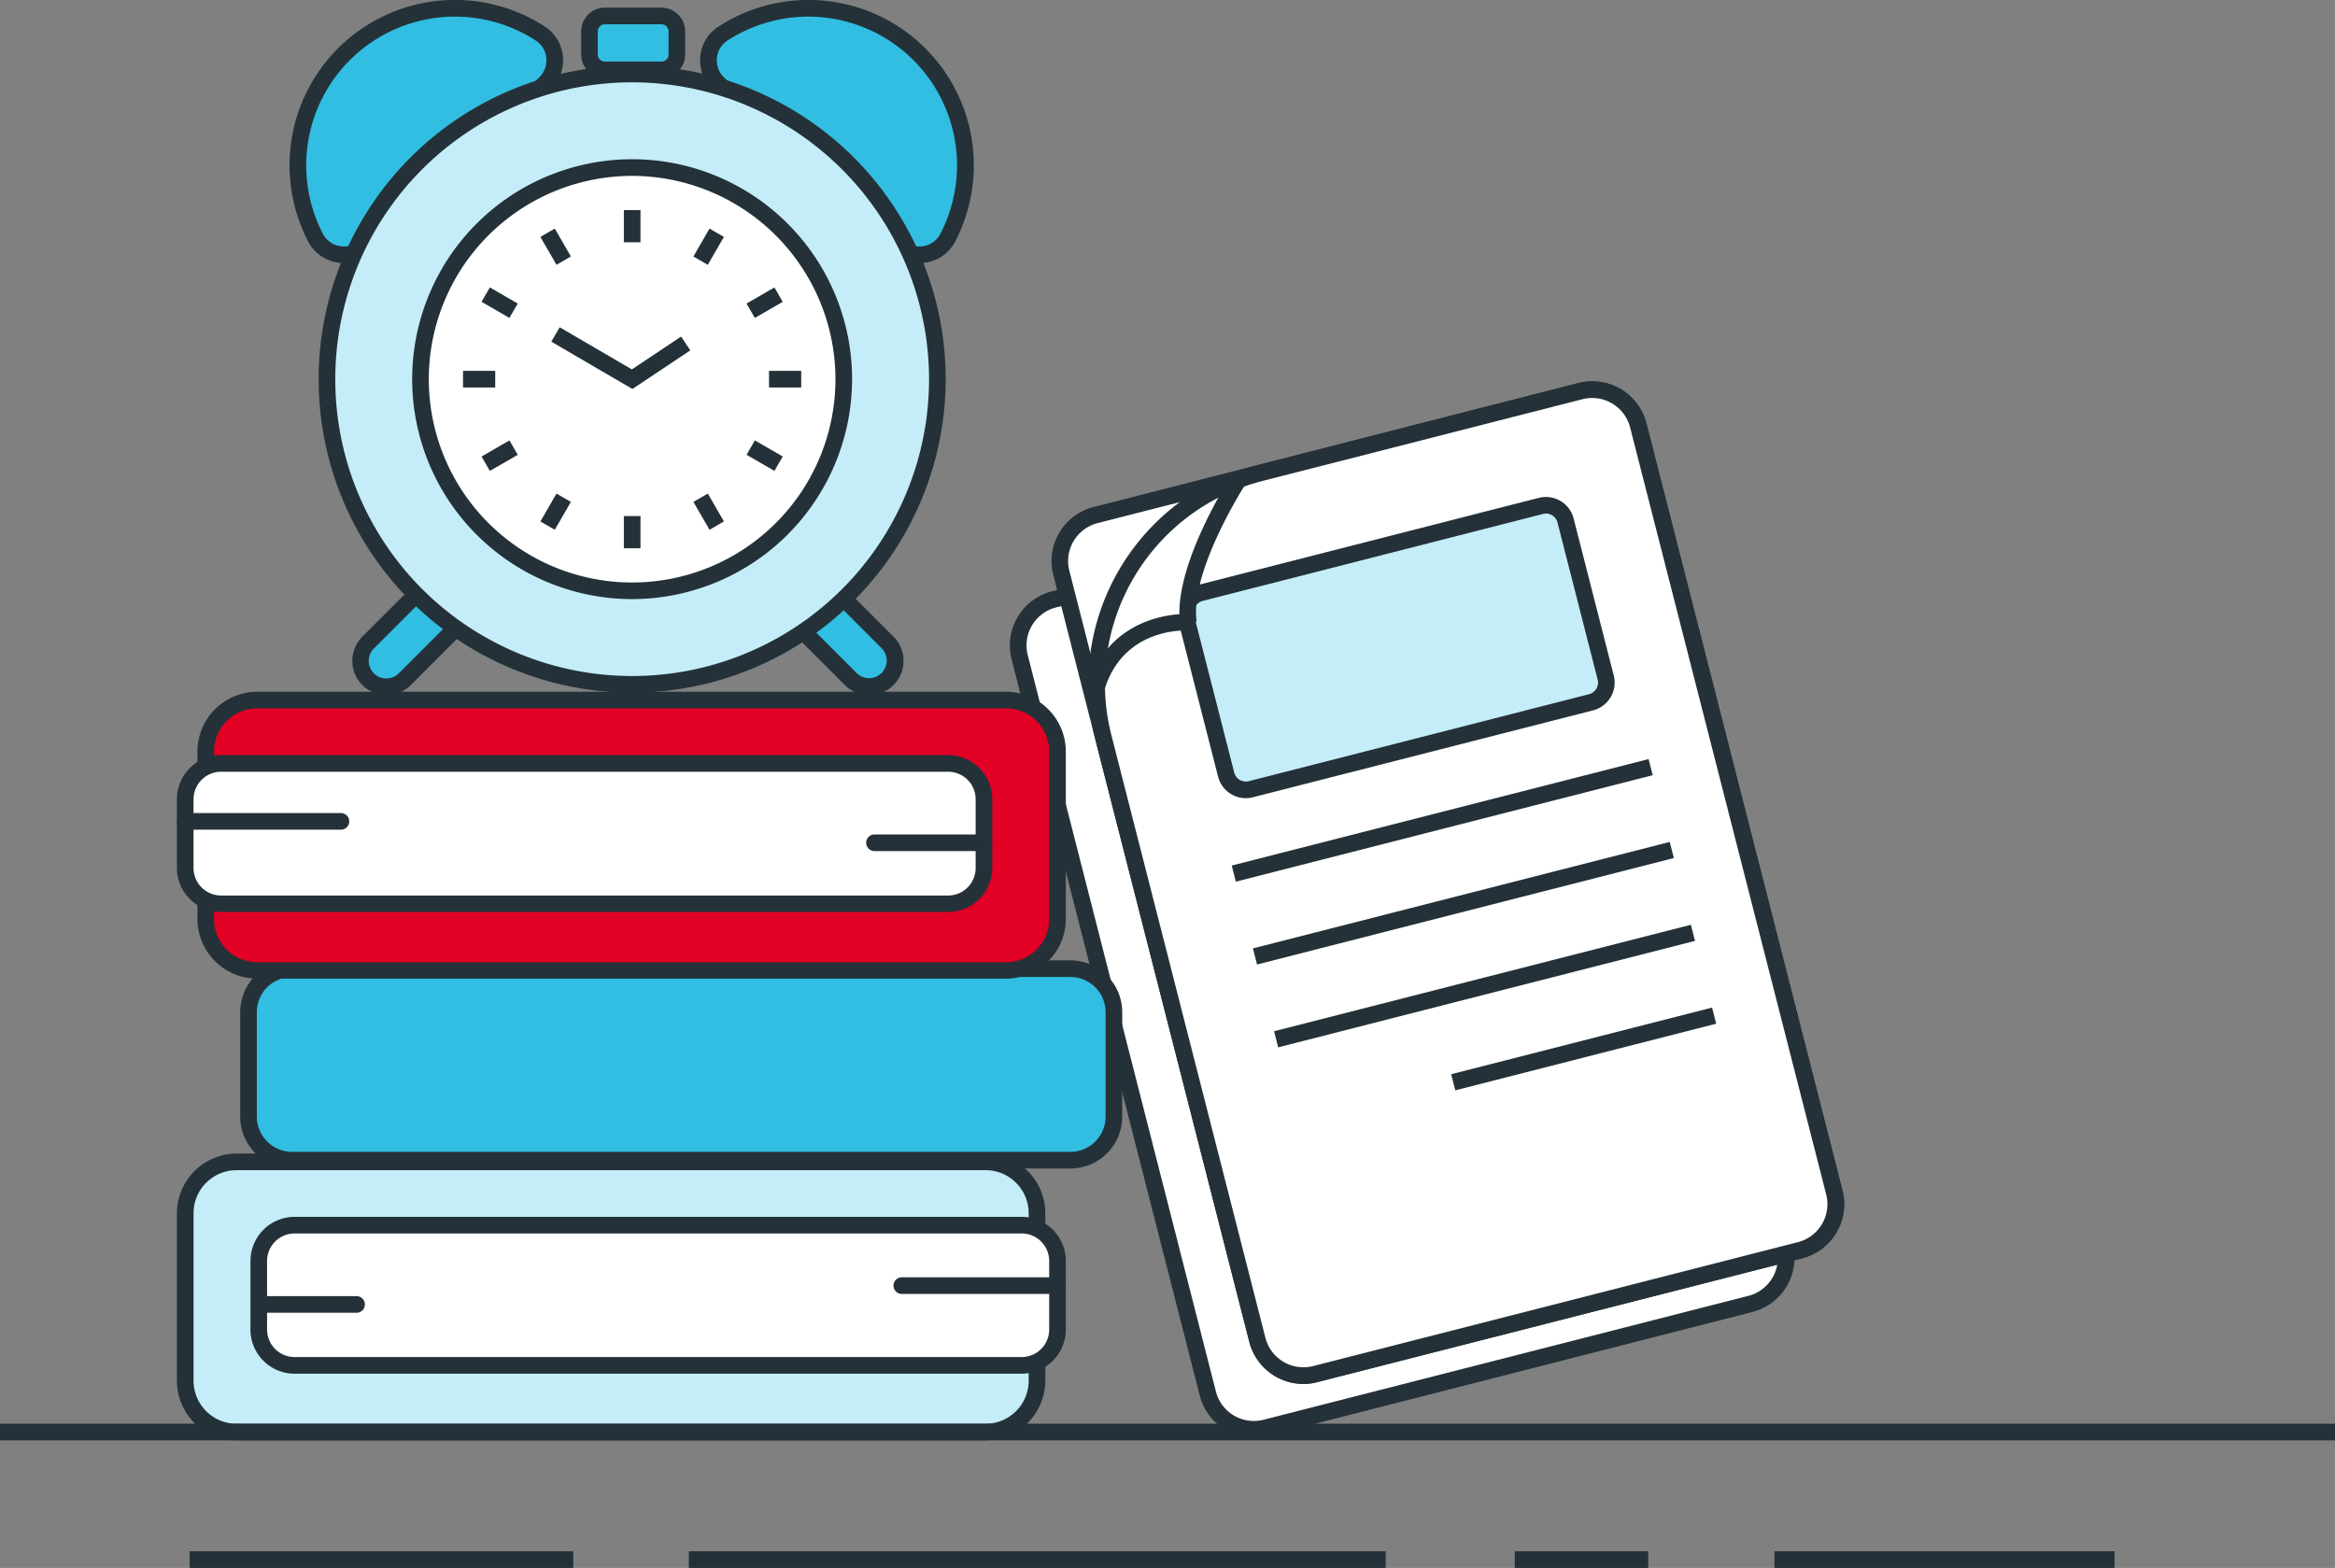 <svg id="Layer_3" data-name="Layer 3" xmlns="http://www.w3.org/2000/svg" xmlns:xlink="http://www.w3.org/1999/xlink" viewBox="0 0 702.02 471.45"><rect x="0" y="0" width="702.02" height="471.45" fill="#808080" stroke="none"/><defs><style>.cls-1,.cls-3{fill:#fccd35;}.cls-1,.cls-2{clip-rule:evenodd;}.cls-2{fill:none;}.cls-3{fill-rule:evenodd;}.cls-4{clip-path:url(#clip-path);}.cls-5{clip-path:url(#clip-path-2);}.cls-6{clip-path:url(#clip-path-3);}.cls-7{clip-path:url(#clip-path-4);}.cls-8{clip-path:url(#clip-path-5);}.cls-9{clip-path:url(#clip-path-6);}.cls-10{clip-path:url(#clip-path-7);}.cls-11{clip-path:url(#clip-path-8);}.cls-12{clip-path:url(#clip-path-9);}.cls-13{clip-path:url(#clip-path-10);}.cls-14{clip-path:url(#clip-path-11);}.cls-15{clip-path:url(#clip-path-12);}.cls-16{clip-path:url(#clip-path-13);}.cls-17{clip-path:url(#clip-path-14);}.cls-18{clip-path:url(#clip-path-15);}.cls-19{clip-path:url(#clip-path-16);}.cls-20{clip-path:url(#clip-path-17);}.cls-21{clip-path:url(#clip-path-18);}.cls-22{clip-path:url(#clip-path-19);}.cls-23{clip-path:url(#clip-path-20);}.cls-24{clip-path:url(#clip-path-21);}.cls-25{clip-path:url(#clip-path-22);}.cls-26{fill:#fff;}.cls-27{fill:#243138;}.cls-28{fill:#c5edf9;}.cls-29{fill:#6ebdff;}.cls-30{fill:#31bee2;}.cls-31{fill:#e20025;}</style><clipPath id="clip-path"><path class="cls-1" d="M831.68,709.22C853.41,832.41,970.88,914.67,1094.07,893s205.45-139.2,183.73-262.39-139.2-205.45-262.39-183.73S810,586,831.68,709.22"/></clipPath><clipPath id="clip-path-2"><path class="cls-2" d="M936.55,678.22c-3.28,3.57-7.84,5.58-13.37,6.55a30.54,30.54,0,0,1-19.48-3.11l4.83-12.95a24.34,24.34,0,0,0,13.62,2.93c2.07-.36,3.41-1.24,3.17-2.62s-2.07-1.63-3.89-1.88-5.83-.75-7.3-1a21.92,21.92,0,0,1-7.18-2.36c-2.78-1.65-5.22-4.21-6.14-9.39a15.31,15.31,0,0,1,3.49-12.5c2.48-2.93,6.94-5.5,13.29-6.62s13.24,0,18,2.74l-4,12.09a20.13,20.13,0,0,0-12.13-2.56c-2.49.44-3.78,1.17-3.53,2.62s2.54,1.47,3.71,1.62,4.21.47,6,.73,5.87,1,8.65,2.61a13.14,13.14,0,0,1,6.31,9.56,16,16,0,0,1-4,13.53"/></clipPath><clipPath id="clip-path-3"><path class="cls-2" d="M987.05,651.66c1.34,7.59.4,12.39-2.44,16.45s-8,7.17-15.59,8.51-13.49.17-17.55-2.67-6.58-7-7.92-14.62l-4.81-27.28,15.67-2.76,4.93,28c.5,2.84,1.29,4,2.51,4.9a6.78,6.78,0,0,0,9-1.58c.85-1.22,1.09-2.68.61-5.45l-4.93-28,15.74-2.78Z"/></clipPath><clipPath id="clip-path-4"><polygon class="cls-2" points="1053.48 660.95 1038.15 663.65 1032.79 636.47 1031.38 664.84 1017.92 667.22 1006.89 641.04 1011.15 668.41 995.82 671.11 990.18 622.98 1010.21 619.45 1020.78 644.28 1022.29 617.32 1042.32 613.79 1053.48 660.95"/></clipPath><clipPath id="clip-path-5"><polygon class="cls-2" points="1115.28 650.05 1099.95 652.75 1094.59 625.57 1093.19 653.95 1079.72 656.32 1068.7 630.14 1072.95 657.51 1057.63 660.22 1051.99 612.09 1072.01 608.55 1082.59 633.39 1084.1 606.42 1104.12 602.89 1115.28 650.05"/></clipPath><clipPath id="clip-path-6"><polygon class="cls-2" points="1155.34 642.99 1120.81 649.07 1112.41 601.43 1146.24 595.47 1148.41 607.75 1130.11 610.98 1131.03 616.16 1148.29 613.12 1150.44 625.34 1133.18 628.38 1134.15 633.91 1153.14 630.56 1155.34 642.99"/></clipPath><clipPath id="clip-path-7"><path class="cls-2" d="M1204,634.4l-18,3.17L1175.67,623l-2,.35,2.8,15.88L1160.86,642l-8.4-47.64,20.72-3.65c5.86-1,10.54-.8,14.41,1a14.28,14.28,0,0,1,7.94,10.71c1.71,9.66-3.55,14.15-5.41,15.76ZM1177.61,603a5.42,5.42,0,0,0-3.61-.29l-3.93.7,1.46,8.28,3.93-.69a5.71,5.71,0,0,0,3.31-1.44,3.57,3.57,0,0,0,1.14-3.62A3.48,3.48,0,0,0,1177.61,603Z"/></clipPath><clipPath id="clip-path-8"><path class="cls-2" d="M946.23,748.26l-16.92,3-3-6.37-13.6,2.4-.62,7-16.23,2.86L904,706.58l17.26-3ZM920.92,733.5l-5.78-12.15-1.27,13.39Z"/></clipPath><clipPath id="clip-path-9"><path class="cls-2" d="M987.1,735.71c-1.43,2-5.5,7.17-15.86,9-14.16,2.5-27.08-4.19-29.88-20.07s7-26.59,21.21-29.09c10.7-1.89,16.67,1.69,16.67,1.69l-1.83,13.85s-5.56-3.29-11.43-2.26-10.3,5.38-9,12.84,7.28,9.75,12.8,8.78a16.24,16.24,0,0,0,10.63-6.36Z"/></clipPath><clipPath id="clip-path-10"><path class="cls-2" d="M1037.73,732.13l-16.92,3-3-6.37-13.61,2.4-.61,7L987.32,741l8.17-50.56,17.27-3.05Zm-25.32-14.76-5.77-12.16-1.27,13.4Z"/></clipPath><clipPath id="clip-path-11"><path class="cls-2" d="M1076.52,720c-3.88,4.24-9.79,7.06-18.07,8.52l-18,3.17-8.4-47.65,18-3.16c8.28-1.46,14.8-.83,19.9,1.83s9.52,7.58,11.22,17.24-.77,15.8-4.65,20.05m-15.37-25.42c-1.63-1.13-4.23-1.74-7.68-1.13l-3.59.63,3.84,21.75,3.59-.63c3.45-.61,5.68-2.07,6.82-3.7s2.15-3.94,1.3-8.77-2.59-7-4.28-8.15"/></clipPath><clipPath id="clip-path-12"><polygon class="cls-2" points="1124.74 716.78 1090.21 722.87 1081.81 675.23 1115.65 669.26 1117.81 681.55 1099.52 684.78 1100.43 689.96 1117.69 686.91 1119.85 699.13 1102.58 702.18 1103.56 707.7 1122.55 704.35 1124.74 716.78"/></clipPath><clipPath id="clip-path-13"><polygon class="cls-2" points="1186.54 705.89 1171.21 708.59 1165.85 681.41 1164.44 709.78 1150.98 712.16 1139.95 685.98 1144.21 713.35 1128.88 716.05 1123.24 667.92 1143.27 664.39 1153.84 689.22 1155.35 662.26 1175.38 658.73 1186.54 705.89"/></clipPath><clipPath id="clip-path-14"><polygon class="cls-2" points="1227.51 649.54 1216.06 681.46 1219.34 700.1 1203.74 702.85 1200.45 684.21 1178.83 658.12 1196.1 655.08 1205.97 669.92 1210.25 652.58 1227.51 649.54"/></clipPath><clipPath id="clip-path-15"><path class="cls-2" d="M1125.35,578.11q-2.07-1.61-4.3-3.16c-1.49-1-3-2-4.55-3l37.38-69.64,23.76,16.54Z"/></clipPath><clipPath id="clip-path-16"><path class="cls-2" d="M1085.27,558.29a112.08,112.08,0,0,0-11.26-2.5l4.09-40.94,20.48,4.48Z"/></clipPath><clipPath id="clip-path-17"><path class="cls-2" d="M1006.45,481.48l28.49-5.09,5,78.86q-2.45.32-4.86.75c-1.91.34-3.84.72-5.75,1.16Z"/></clipPath><clipPath id="clip-path-18"><path class="cls-2" d="M961.75,543.94l17.66-11.33,18.1,37a112.67,112.67,0,0,0-9.67,6.23Z"/></clipPath><clipPath id="clip-path-19"><path class="cls-2" d="M887.5,571,904,547.26l59.26,52.26c-1,1.37-2.09,2.81-3.15,4.33s-2,2.91-3,4.5Z"/></clipPath><clipPath id="clip-path-20"><path class="cls-2" d="M1052.9,819.85s-27.52-16-24.47-38c0,0,.74-18.34,20.5-22.54,16.76-3.56,23,10.16,23,10.16l-25.53,4.73,6.77,46.31"/></clipPath><clipPath id="clip-path-21"><path class="cls-2" d="M1078.57,768.63s3.76-16.77,23.52-17S1126.35,771,1126.35,771s5.55,16.14-12.54,38.21c0,0-10.26-14.89-41-7.24l-2.48-15.73,39.44-7-3.14-15.5Z"/></clipPath><clipPath id="clip-path-22"><path class="cls-2" d="M1083.91,844.91,1057,823.22s19.34-8.86,30.68-5.77,15.28,22-3.76,27.46"/></clipPath></defs><title>books-clock</title><path class="cls-3" d="M831.68,709.22C853.41,832.41,970.88,914.67,1094.07,893s205.45-139.2,183.73-262.39-139.2-205.45-262.39-183.73S810,586,831.68,709.22"/><rect class="cls-26" x="332.05" y="157.6" width="179.01" height="257.09" rx="14.28" ry="14.28" transform="translate(900.85 459.01) rotate(165.66)"/><path class="cls-27" d="M376.94,432.27a16.79,16.79,0,0,1-16.23-12.63L304.13,198.23a16.81,16.81,0,0,1,12.1-20.42L462,140.56a16.81,16.81,0,0,1,20.42,12.1L539,374.07a16.81,16.81,0,0,1-12.1,20.42L381.13,431.74A17.13,17.13,0,0,1,376.94,432.27Zm2.95-5.37.62,2.42-.62-2.42,145.76-37.25a11.8,11.8,0,0,0,8.5-14.34L477.57,153.9a11.81,11.81,0,0,0-14.34-8.5L317.47,182.66A11.77,11.77,0,0,0,309,197L365.56,418.4a11.77,11.77,0,0,0,14.33,8.5Z"/><rect class="cls-26" x="345.77" y="132.09" width="179.01" height="266.61" rx="14.28" ry="14.28" transform="translate(922.72 414.75) rotate(165.66)"/><path class="cls-27" d="M391.87,416.13a16.83,16.83,0,0,1-16.26-12.63L316.67,172.86a16.77,16.77,0,0,1,12.1-20.41l145.76-37.26A16.8,16.8,0,0,1,495,127.3l58.94,230.63a16.81,16.81,0,0,1-12.1,20.42L396,415.6A16.46,16.46,0,0,1,391.87,416.13Zm3.54-2.95h0Zm83.28-293.51a11.75,11.75,0,0,0-2.92.37L330,157.29a11.78,11.78,0,0,0-8.5,14.33l58.94,230.64a11.8,11.8,0,0,0,14.34,8.5h0L540.55,373.5a11.8,11.8,0,0,0,8.5-14.33L490.1,128.54A11.79,11.79,0,0,0,478.69,119.67Z"/><path class="cls-26" d="M360.06,132.09H510.5a14.28,14.28,0,0,1,14.28,14.28v187a65.37,65.37,0,0,1-65.37,65.37H360.06a14.28,14.28,0,0,1-14.28-14.28v-238a14.28,14.28,0,0,1,14.28-14.28Z" transform="translate(922.72 414.75) rotate(165.66)"/><path class="cls-27" d="M391.87,416.13a16.83,16.83,0,0,1-16.26-12.63L329.32,222.36a67.85,67.85,0,0,1,48.95-82.56l96.26-24.61A16.8,16.8,0,0,1,495,127.3l58.94,230.63a16.81,16.81,0,0,1-12.1,20.42L396,415.6A16.46,16.46,0,0,1,391.87,416.13Zm3.54-2.95h0Zm83.28-293.51a11.75,11.75,0,0,0-2.92.37l-96.27,24.6a62.87,62.87,0,0,0-45.34,76.48l46.29,181.14a11.8,11.8,0,0,0,14.34,8.5h0L540.55,373.5a11.8,11.8,0,0,0,8.5-14.33L490.1,128.54A11.79,11.79,0,0,0,478.69,119.67Z"/><rect class="cls-28" x="360.78" y="164.23" width="117.78" height="60.94" rx="6.1" ry="6.1" transform="translate(874.47 279.42) rotate(165.66)"/><path class="cls-27" d="M374.56,240a8.62,8.62,0,0,1-8.34-6.47l-12.07-47.22a8.62,8.62,0,0,1,6.21-10.47l102.29-26.14a8.61,8.61,0,0,1,10.46,6.2l12.07,47.23a8.62,8.62,0,0,1-6.2,10.46l-102.3,26.14A8.62,8.62,0,0,1,374.56,240Zm90.22-85.57a3.87,3.87,0,0,0-.89.11l-102.3,26.15a3.6,3.6,0,0,0-2.59,4.38l12.07,47.22a3.61,3.61,0,0,0,4.38,2.6l102.29-26.15a3.61,3.61,0,0,0,2.6-4.38l-12.07-47.22A3.62,3.62,0,0,0,464.78,154.41Z"/><path class="cls-26" d="M372.32,144.27s-17.21,26.63-15.05,42.78c0,0-21.17-1.31-27.57,19.41"/><path class="cls-27" d="M329.7,209a2.42,2.42,0,0,1-.74-.11,2.5,2.5,0,0,1-1.65-3.13c5.44-17.61,20.88-20.62,27.28-21.09-.3-16.85,15-40.66,15.63-41.72a2.5,2.5,0,0,1,4.2,2.71c-.17.26-16.68,26-14.67,41.1l-2.63,2.83c-.78-.05-19.31-.89-25,17.65A2.5,2.5,0,0,1,329.7,209Z"/><line class="cls-29" x1="496.26" y1="230.65" x2="370.95" y2="262.67"/><rect class="cls-27" x="368.93" y="244.16" width="129.35" height="5" transform="translate(-47.56 115.01) rotate(-14.33)"/><line class="cls-29" x1="502.63" y1="255.56" x2="377.31" y2="287.58"/><rect class="cls-27" x="375.3" y="269.07" width="129.34" height="5" transform="translate(-53.53 117.36) rotate(-14.33)"/><line class="cls-29" x1="509" y1="280.46" x2="383.68" y2="312.49"/><rect class="cls-27" x="381.66" y="293.98" width="129.34" height="5" transform="translate(-59.5 119.71) rotate(-14.33)"/><line class="cls-29" x1="515.36" y1="305.37" x2="436.92" y2="325.42"/><rect class="cls-27" x="435.66" y="312.89" width="80.96" height="5" transform="translate(-63.25 127.68) rotate(-14.33)"/><rect class="cls-28" x="55.69" y="349.36" width="256.07" height="81.24" rx="15.43" ry="15.43"/><path class="cls-27" d="M296.34,433.1H71.12a17.94,17.94,0,0,1-17.93-17.92V364.79a18,18,0,0,1,17.93-17.93H296.34a18,18,0,0,1,17.93,17.93v50.39A18,18,0,0,1,296.34,433.1ZM71.12,351.86a12.94,12.94,0,0,0-12.93,12.93v50.39A12.94,12.94,0,0,0,71.12,428.1H296.34a12.94,12.94,0,0,0,12.93-12.92V364.79a12.94,12.94,0,0,0-12.93-12.93Z"/><rect class="cls-26" x="77.8" y="368.39" width="240.13" height="42.16" rx="10.76" ry="10.76"/><path class="cls-27" d="M307.17,413.05H88.57A13.28,13.28,0,0,1,75.3,399.79V379.15a13.28,13.28,0,0,1,13.27-13.26h218.6a13.28,13.28,0,0,1,13.27,13.26v20.64A13.28,13.28,0,0,1,307.17,413.05ZM88.57,370.89a8.27,8.27,0,0,0-8.27,8.26v20.64a8.28,8.28,0,0,0,8.27,8.26h218.6a8.28,8.28,0,0,0,8.27-8.26V379.15a8.27,8.27,0,0,0-8.27-8.26Z"/><path class="cls-27" d="M317.94,389.07H271.13a2.5,2.5,0,0,1,0-5h46.81a2.5,2.5,0,0,1,0,5Z"/><path class="cls-27" d="M107.2,394.73H80.39a2.5,2.5,0,1,1,0-5H107.2a2.5,2.5,0,0,1,0,5Z"/><rect class="cls-30" x="74.72" y="291.26" width="260.19" height="57.59" rx="13.09" ry="13.09" transform="translate(409.62 640.1) rotate(-180)"/><path class="cls-27" d="M321.81,351.35h-234a15.61,15.61,0,0,1-15.59-15.6v-31.4a15.6,15.6,0,0,1,15.59-15.59h234a15.6,15.6,0,0,1,15.59,15.59v31.4A15.61,15.61,0,0,1,321.81,351.35Zm-234-57.59a10.6,10.6,0,0,0-10.59,10.59v31.4a10.61,10.61,0,0,0,10.59,10.6h234a10.61,10.61,0,0,0,10.59-10.6v-31.4a10.6,10.6,0,0,0-10.59-10.59Z"/><rect class="cls-31" x="61.86" y="210.53" width="256.07" height="81.24" rx="15.43" ry="15.43" transform="translate(379.8 502.3) rotate(-180)"/><path class="cls-27" d="M302.51,294.27H77.29a18,18,0,0,1-17.93-17.93V226A18,18,0,0,1,77.29,208H302.51A18,18,0,0,1,320.44,226v50.39A18,18,0,0,1,302.51,294.27ZM77.29,213A12.94,12.94,0,0,0,64.36,226v50.39a12.94,12.94,0,0,0,12.93,12.93H302.51a12.94,12.94,0,0,0,12.93-12.93V226A12.94,12.94,0,0,0,302.51,213Z"/><rect class="cls-26" x="55.69" y="229.55" width="240.13" height="42.16" rx="10.76" ry="10.76" transform="translate(351.52 501.27) rotate(-180)"/><path class="cls-27" d="M285.06,274.22H66.45A13.28,13.28,0,0,1,53.19,261V240.31a13.28,13.28,0,0,1,13.26-13.26H285.06a13.28,13.28,0,0,1,13.27,13.26V261A13.28,13.28,0,0,1,285.06,274.22ZM66.45,232.05a8.28,8.28,0,0,0-8.26,8.26V261a8.28,8.28,0,0,0,8.26,8.27H285.06a8.28,8.28,0,0,0,8.27-8.27V240.31a8.28,8.28,0,0,0-8.27-8.26Z"/><line class="cls-26" x1="55.69" y1="246.97" x2="102.5" y2="246.97"/><path class="cls-27" d="M102.5,249.47H55.69a2.5,2.5,0,1,1,0-5H102.5a2.5,2.5,0,1,1,0,5Z"/><line class="cls-26" x1="295.83" y1="253.41" x2="262.92" y2="253.41"/><path class="cls-27" d="M295.83,255.91H262.92a2.5,2.5,0,0,1,0-5h32.91a2.5,2.5,0,0,1,0,5Z"/><path class="cls-30" d="M216.2,25.32a9.64,9.64,0,0,1,1.14-15.22,47.21,47.21,0,0,1,67.58,61.37,9.65,9.65,0,0,1-15,2.6Z"/><path class="cls-27" d="M276.39,79.1a12.14,12.14,0,0,1-8.19-3.18L214.52,27.17h0a12.11,12.11,0,0,1-4-10A12,12,0,0,1,216,8a49.71,49.71,0,0,1,71.17,64.63,11.94,11.94,0,0,1-8.57,6.27A12.45,12.45,0,0,1,276.39,79.1ZM243,5a44.51,44.51,0,0,0-24.3,7.21,7,7,0,0,0-3.17,5.34,7.18,7.18,0,0,0,2.35,5.93l53.68,48.75A7.21,7.21,0,0,0,277.7,74a7,7,0,0,0,5-3.66A44.73,44.73,0,0,0,243,5Z"/><path class="cls-30" d="M163.6,25.32a9.64,9.64,0,0,0-1.14-15.22A47.21,47.21,0,0,0,94.87,71.47a9.66,9.66,0,0,0,15,2.6Z"/><path class="cls-27" d="M103.41,79.1a12.65,12.65,0,0,1-2.19-.2,11.94,11.94,0,0,1-8.56-6.27A49.71,49.71,0,0,1,163.83,8a12,12,0,0,1,5.42,9.14,12.11,12.11,0,0,1-4,10L111.6,75.92A12.14,12.14,0,0,1,103.41,79.1ZM136.8,5A44.72,44.72,0,0,0,97.09,70.32a7,7,0,0,0,5,3.66,7.21,7.21,0,0,0,6.14-1.76l53.68-48.75a7.18,7.18,0,0,0,2.35-5.93,7,7,0,0,0-3.17-5.34A44.51,44.51,0,0,0,136.8,5Z"/><rect class="cls-30" x="177.19" y="4.8" width="26.3" height="16.22" rx="4.64" ry="4.64"/><path class="cls-27" d="M198.86,23.52h-17a7.16,7.16,0,0,1-7.14-7.14V9.44a7.15,7.15,0,0,1,7.14-7.14h17A7.14,7.14,0,0,1,206,9.44v6.94A7.15,7.15,0,0,1,198.86,23.52Zm-17-16.22a2.14,2.14,0,0,0-2.14,2.14v6.94a2.14,2.14,0,0,0,2.14,2.14h17A2.14,2.14,0,0,0,201,16.38V9.44a2.14,2.14,0,0,0-2.14-2.14Z"/><rect class="cls-30" x="223.82" y="119.21" width="15.58" height="99.55" rx="7.79" ry="7.79" transform="translate(-51.65 213.26) rotate(-45)"/><path class="cls-27" d="M261.3,209a10.27,10.27,0,0,1-7.28-3l-59.38-59.38A10.29,10.29,0,0,1,209.2,132l59.37,59.37A10.29,10.29,0,0,1,261.3,209Zm-59.38-75a5.29,5.29,0,0,0-3.74,9l59.37,59.37a5.29,5.29,0,1,0,7.49-7.48l-59.38-59.38A5.28,5.28,0,0,0,201.92,134Z"/><rect class="cls-30" x="138.12" y="119.21" width="15.58" height="99.55" rx="7.79" ry="7.79" transform="translate(129.59 391.64) rotate(-135)"/><path class="cls-27" d="M116.22,209a10.29,10.29,0,0,1-7.28-17.57L168.32,132a10.29,10.29,0,0,1,14.55,14.55L123.5,206A10.31,10.31,0,0,1,116.22,209Zm59.37-75a5.28,5.28,0,0,0-3.74,1.54l-59.37,59.38a5.29,5.29,0,1,0,7.48,7.48L179.34,143a5.29,5.29,0,0,0-3.75-9Z"/><circle class="cls-28" cx="190.06" cy="114.01" r="91.76"/><path class="cls-27" d="M190.06,208.27A94.26,94.26,0,1,1,284.32,114,94.36,94.36,0,0,1,190.06,208.27Zm0-183.52A89.26,89.26,0,1,0,279.32,114,89.36,89.36,0,0,0,190.06,24.75Z"/><circle class="cls-26" cx="190.06" cy="114.01" r="63.63"/><path class="cls-27" d="M190.06,180.14A66.13,66.13,0,1,1,256.18,114,66.2,66.2,0,0,1,190.06,180.14Zm0-127.25A61.13,61.13,0,1,0,251.18,114,61.19,61.19,0,0,0,190.06,52.89Z"/><rect class="cls-27" x="187.56" y="63.17" width="5" height="9.68"/><line class="cls-26" x1="164.63" y1="69.98" x2="169.48" y2="78.37"/><rect class="cls-27" x="164.56" y="69.33" width="5" height="9.68" transform="translate(-14.71 93.47) rotate(-30)"/><line class="cls-26" x1="146.03" y1="88.59" x2="154.41" y2="93.43"/><rect class="cls-27" x="147.72" y="86.17" width="5" height="9.68" transform="translate(-3.71 175.6) rotate(-60)"/><line class="cls-26" x1="139.21" y1="114.01" x2="148.9" y2="114.01"/><rect class="cls-27" x="139.21" y="111.51" width="9.68" height="5"/><line class="cls-26" x1="146.03" y1="139.43" x2="154.41" y2="134.59"/><rect class="cls-27" x="145.38" y="134.51" width="9.68" height="5" transform="translate(-48.38 93.47) rotate(-30)"/><line class="cls-26" x1="164.63" y1="158.04" x2="169.48" y2="149.66"/><rect class="cls-27" x="162.21" y="151.35" width="9.68" height="5" transform="translate(-49.71 221.6) rotate(-60)"/><line class="cls-26" x1="190.06" y1="164.85" x2="190.06" y2="155.17"/><rect class="cls-27" x="187.56" y="155.17" width="5" height="9.68"/><line class="cls-26" x1="215.48" y1="158.04" x2="210.63" y2="149.66"/><rect class="cls-27" x="210.56" y="149.01" width="5" height="9.68" transform="translate(-48.38 127.14) rotate(-30)"/><line class="cls-26" x1="234.09" y1="139.43" x2="225.7" y2="134.59"/><rect class="cls-27" x="227.39" y="132.17" width="5" height="9.68" transform="translate(-3.71 267.59) rotate(-60)"/><line class="cls-26" x1="240.9" y1="114.01" x2="231.21" y2="114.01"/><rect class="cls-27" x="231.21" y="111.51" width="9.68" height="5"/><line class="cls-26" x1="234.09" y1="88.59" x2="225.7" y2="93.43"/><rect class="cls-27" x="225.05" y="88.51" width="9.68" height="5" transform="translate(-14.71 127.14) rotate(-30)"/><line class="cls-26" x1="215.48" y1="69.98" x2="210.63" y2="78.37"/><rect class="cls-27" x="208.21" y="71.68" width="9.68" height="5" transform="translate(42.29 221.6) rotate(-60)"/><polyline class="cls-26" points="167.01 100.57 190.06 114.01 206.15 103.28"/><polygon class="cls-27" points="190.14 116.96 165.75 102.73 168.27 98.41 189.97 111.07 204.77 101.2 207.54 105.36 190.14 116.96"/><rect class="cls-27" y="428.1" width="702.02" height="5"/><rect class="cls-27" x="57.01" y="466.45" width="115.34" height="5"/><rect class="cls-27" x="207.1" y="466.45" width="209.51" height="5"/><rect class="cls-27" x="455.42" y="466.45" width="40.13" height="5"/><rect class="cls-27" x="533.48" y="466.45" width="102.26" height="5"/></svg>